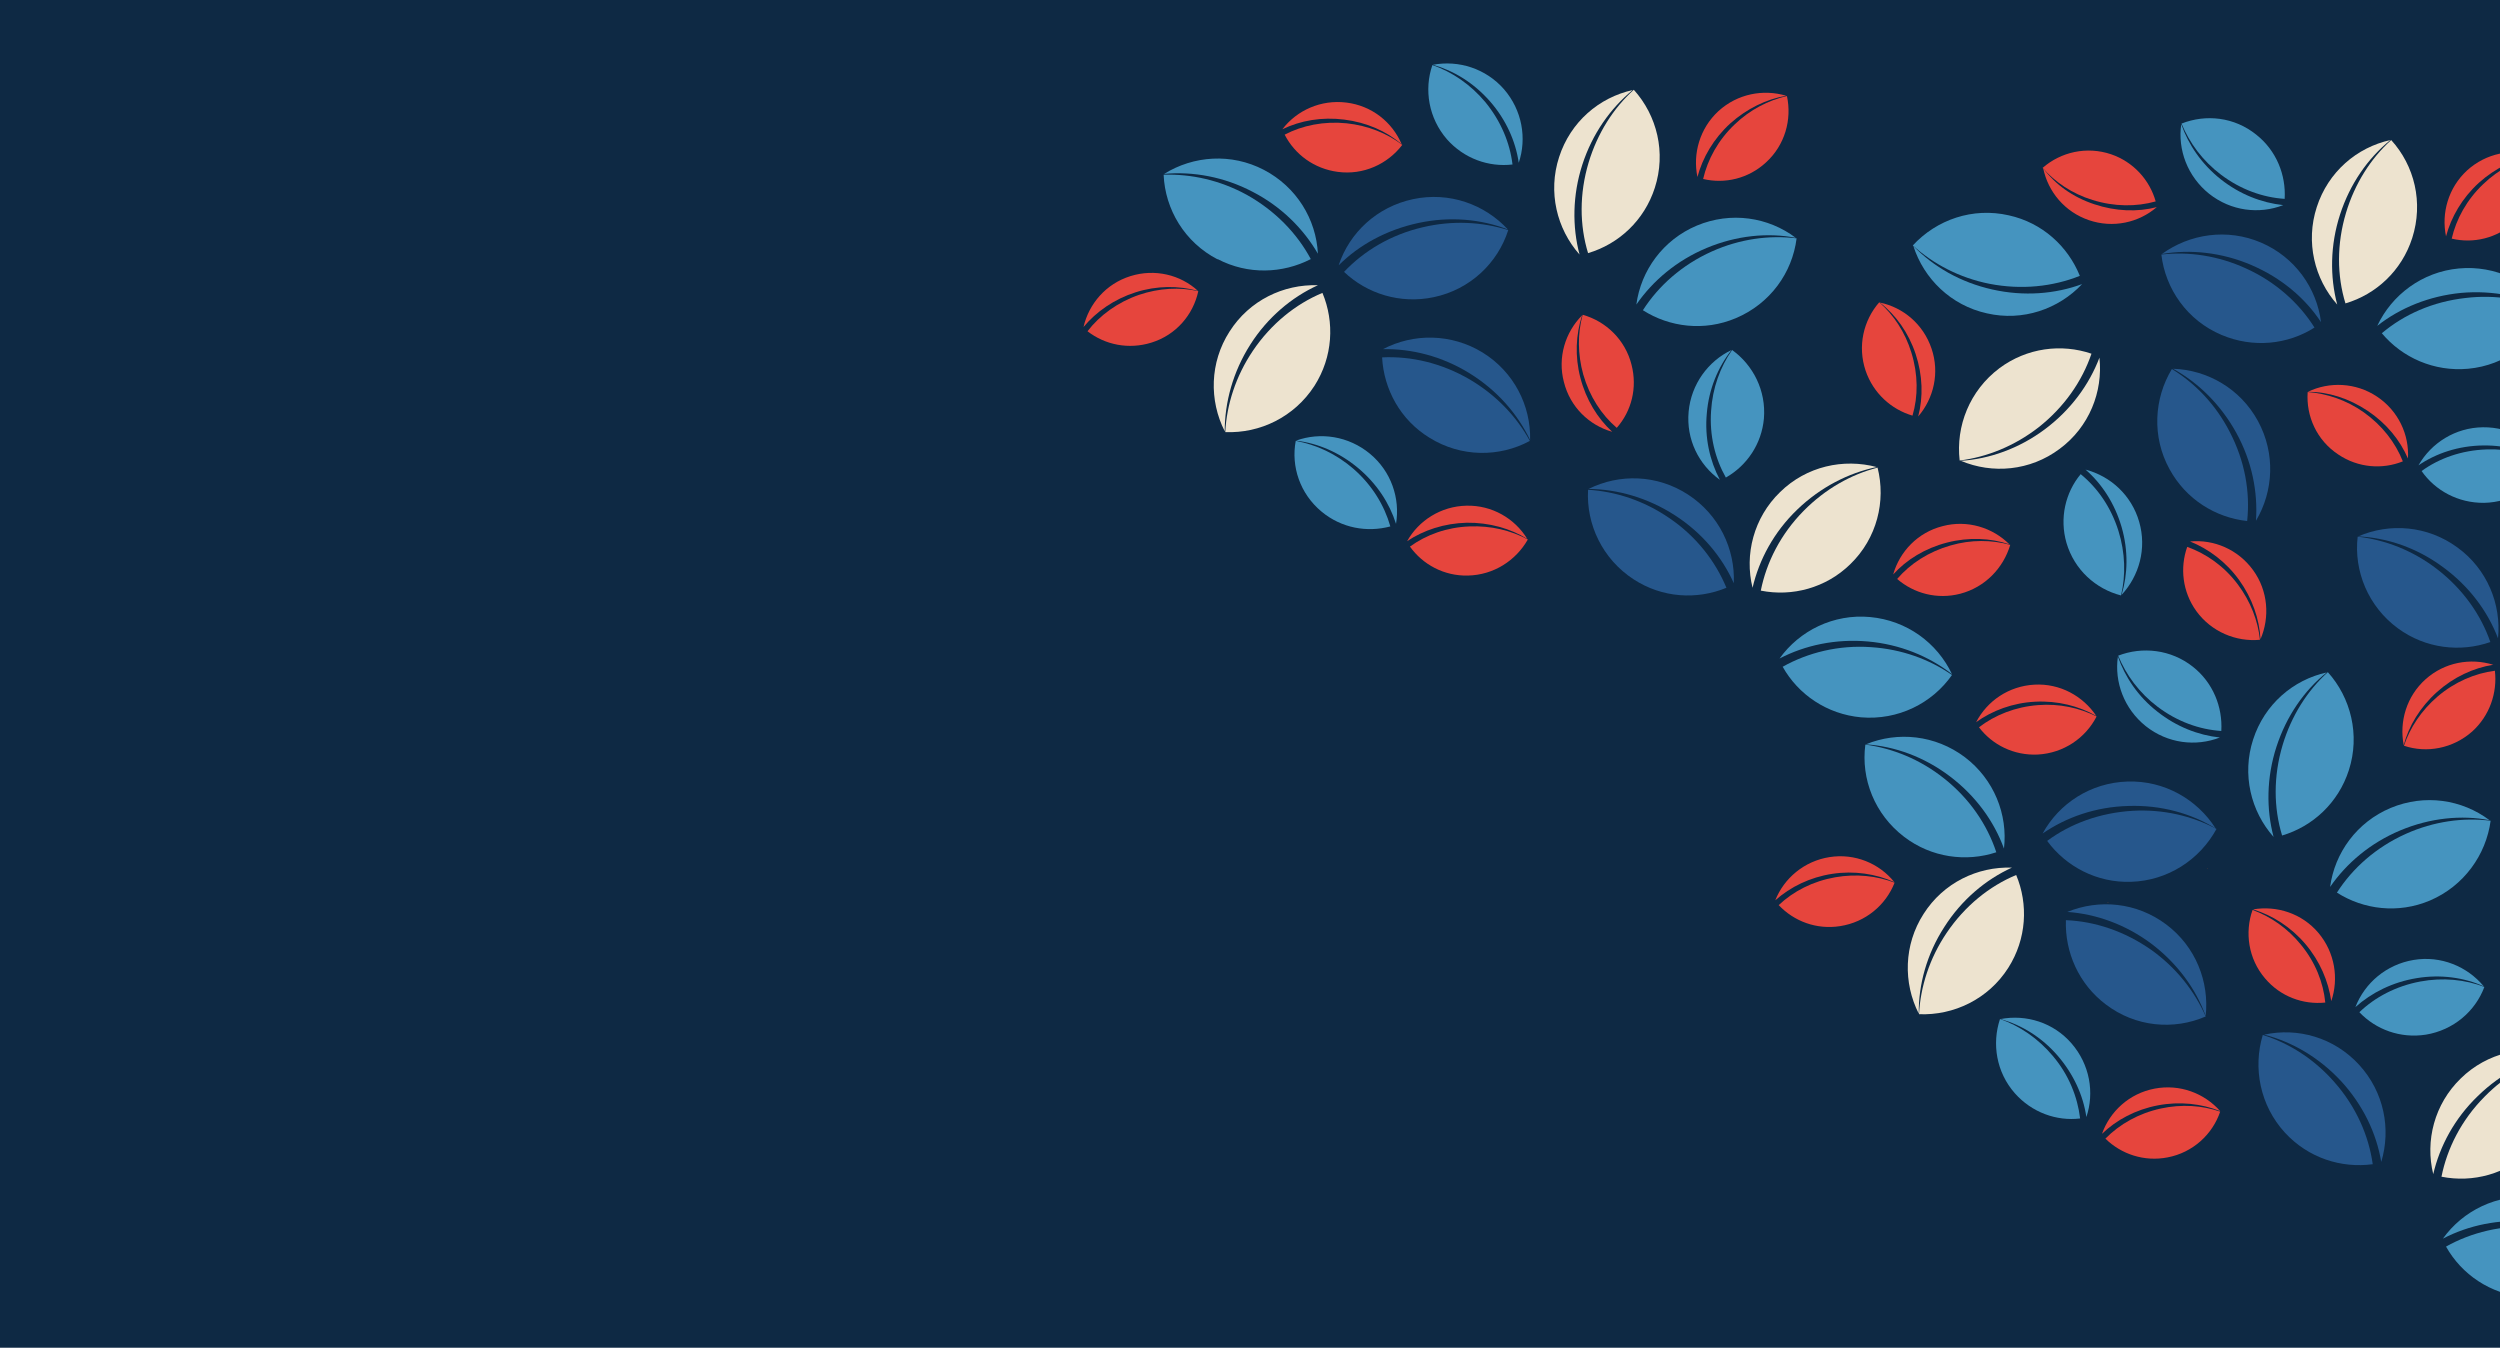 <?xml version="1.0" encoding="UTF-8"?>
<svg xmlns="http://www.w3.org/2000/svg" version="1.1" viewBox="0 0 880 474.4">
  <defs>
    <style>
      .cls-1 {
        fill: #26578c;
      }

      .cls-2 {
        fill: #e6453d;
      }

      .cls-3 {
        fill: #0e2944;
      }

      .cls-4 {
        fill: #eb671b;
      }

      .cls-5 {
        fill: #ede3cf;
      }

      .cls-6 {
        fill: #4594bf;
      }
    </style>
  </defs>
  <!-- Generator: Adobe Illustrator 28.7.1, SVG Export Plug-In . SVG Version: 1.2.0 Build 142)  -->
  <g>
    <g id="Calque_1">
      <rect class="cls-3" x="-17.8" y="-16" width="915" height="512.1"/>
      <path class="cls-4" d="M764.3,130.3c0,0,.2,0,.3.1h-.3Z"/>
      <g>
        <path class="cls-5" d="M719.8,151.1c9.1-6.8,15.6-15.7,19.2-25.2,1.3,12-3.6,24.4-14,32.1-10.4,7.8-23.7,8.9-34.8,4.2,10-.6,20.5-4.3,29.6-11.1Z"/>
        <path class="cls-5" d="M703.8,129.6c9.7-7.2,21.8-8.7,32.4-5.1-3.3,9.7-9.6,18.8-18.6,25.9-8.5,6.6-18.2,10.5-27.8,11.7-1.4-12.1,3.5-24.6,14-32.5Z"/>
      </g>
      <path class="cls-4" d="M799.5,118.2c0,0-.2,0-.3,0h.3Z"/>
      <g>
        <path class="cls-5" d="M823.7,75.5c-3.5,10.8-3.6,21.9-1,31.7-8-9-11.2-22-7.2-34.3,4-12.4,14.1-21,25.9-23.6-7.9,6.4-14.2,15.4-17.7,26.2Z"/>
        <path class="cls-5" d="M849.1,83.8c-3.7,11.5-12.7,19.8-23.5,23-3-9.8-3.1-20.9.2-31.9,3.1-10.3,8.7-19.1,15.9-25.6,8.2,9,11.4,22,7.4,34.5Z"/>
      </g>
      <path class="cls-4" d="M741.9,317.7c0,0,.2,0,.3.1h-.3Z"/>
      <g>
        <path class="cls-5" d="M684.4,326.3c6.1-9.6,14.6-16.7,23.8-20.9-12.1-.4-24.1,5.3-31.1,16.3-7,10.9-7.2,24.3-1.7,35.1-.1-10.2,2.8-20.9,9-30.5Z"/>
        <path class="cls-5" d="M706.9,340.7c6.5-10.2,7.1-22.4,2.8-32.7-9.4,3.9-18.1,10.9-24.5,20.4-6,8.9-9.2,18.9-9.7,28.6,12.2.5,24.4-5.3,31.4-16.3Z"/>
      </g>
      <path class="cls-4" d="M777.1,305.6c0,0-.2.1-.3.1h.3Z"/>
      <g>
        <path class="cls-5" d="M872.2,385.8c-8.2,7.9-13.4,17.6-15.7,27.5-2.9-11.7.4-24.7,9.7-33.7,9.3-9.1,22.3-11.9,34-8.8-10,2-19.8,7-28,15Z"/>
        <path class="cls-5" d="M890.9,404.9c-8.6,8.4-20.5,11.5-31.5,9.3,2-10,7-19.9,15.1-28.1,7.5-7.7,16.7-12.8,26-15.2,3,11.9-.3,24.9-9.6,34Z"/>
      </g>
      <path class="cls-4" d="M497.6,112.7c.1,0,.2,0,.3,0h-.3Z"/>
      <g>
        <path class="cls-5" d="M440.1,121.3c6.1-9.6,14.6-16.7,23.8-20.9-12.1-.4-24.1,5.3-31.1,16.3-7,10.9-7.2,24.3-1.7,35.1,0-10.2,2.9-20.9,9-30.5Z"/>
        <path class="cls-5" d="M462.7,135.8c6.5-10.2,7.1-22.4,2.8-32.7-9.4,3.9-18.1,10.9-24.5,20.4-6,8.9-9.2,18.9-9.7,28.6,12.2.5,24.3-5.3,31.4-16.3Z"/>
      </g>
      <path class="cls-4" d="M532.9,100.6c0,0-.2,0-.3,0h.3Z"/>
      <g>
        <path class="cls-5" d="M557,57.9c-3.5,10.8-3.6,21.9-1,31.7-8-9-11.2-22-7.2-34.3,4-12.4,14.1-21,25.9-23.6-7.8,6.4-14.2,15.4-17.7,26.2Z"/>
        <path class="cls-5" d="M582.5,66.1c-3.7,11.5-12.7,19.8-23.5,23-3-9.8-3.1-20.9.2-31.9,3.1-10.3,8.7-19.1,15.9-25.6,8.2,9.1,11.4,22.1,7.4,34.5Z"/>
      </g>
      <g>
        <path class="cls-5" d="M632.6,179.4c-8.2,7.9-13.4,17.6-15.7,27.5-2.9-11.7.4-24.7,9.7-33.7,9.3-9.1,22.3-11.9,34-8.8-10,2.1-19.8,7.1-28,15Z"/>
        <path class="cls-5" d="M651.3,198.6c-8.6,8.4-20.5,11.5-31.5,9.3,2-10,7-19.9,15.1-28.1,7.6-7.7,16.7-12.8,26-15.2,3,11.8-.2,24.9-9.6,34Z"/>
      </g>
      <g>
        <g>
          <path class="cls-6" d="M701.3,101.9c11.1,2.5,22.1,1.6,31.6-1.9-8.3,8.8-20.9,13.2-33.5,10.3-12.7-2.8-22.2-12.2-25.9-23.7,7.1,7.3,16.6,12.8,27.8,15.3Z"/>
          <path class="cls-6" d="M707.1,75.8c11.8,2.6,20.8,10.9,25,21.3-9.5,3.8-20.5,5-31.8,2.8-10.6-2.1-19.8-7-27-13.5,8.4-9.1,21.1-13.5,33.8-10.6Z"/>
        </g>
        <g>
          <path class="cls-6" d="M746.8,185.5c-2.4-8.2-6.9-15.2-12.7-20.2,8.8,2.3,16.2,9,18.9,18.4s0,19-6.2,25.7c2.2-7.3,2.4-15.6,0-23.9Z"/>
          <path class="cls-6" d="M727.4,191.1c-2.5-8.7-.4-17.7,5-24.2,6,4.9,10.7,11.7,13.3,20,2.4,7.7,2.6,15.6.9,22.7-8.9-2.3-16.4-9-19.2-18.5Z"/>
        </g>
        <g>
          <path class="cls-6" d="M866.3,103.1c-11.3,1.1-21.5,5.3-29.5,11.6,5.1-10.9,15.8-19,28.7-20.2s24.9,4.7,31.9,14.5c-9-4.6-19.8-6.9-31.1-5.9Z"/>
          <path class="cls-6" d="M868.8,129.8c-12,1.1-23.2-3.9-30.4-12.5,7.8-6.6,17.9-11.1,29.4-12.4,10.7-1.3,21,.5,29.8,4.5-5.1,11-15.8,19.2-28.8,20.4Z"/>
        </g>
        <g>
          <path class="cls-6" d="M781.7,63.1c6.7,5.3,14.4,8.3,22,9.1-8.5,3.3-18.4,2.1-26.1-4-7.6-6.1-11.1-15.5-9.8-24.5,2.5,7.2,7.2,14.1,13.9,19.4Z"/>
          <path class="cls-6" d="M794.2,47.4c7.1,5.6,10.5,14.2,10,22.6-7.7-.5-15.5-3.3-22.4-8.5-6.5-4.9-11.1-11.2-13.9-18,8.6-3.4,18.6-2.3,26.3,3.9Z"/>
        </g>
        <g>
          <path class="cls-6" d="M874.1,156.8c-8.6.1-16.5,2.7-22.8,7,4.5-7.9,13-13.3,22.7-13.4,9.8-.1,18.4,5,23.1,12.8-6.5-4.2-14.5-6.5-23-6.4Z"/>
          <path class="cls-6" d="M874.4,177c-9.1.1-17.2-4.3-22-11.2,6.2-4.5,14.1-7.3,22.8-7.6,8.1-.3,15.7,1.6,22.1,5.1-4.6,8-13.1,13.5-22.9,13.7Z"/>
        </g>
        <g>
          <path class="cls-6" d="M686.4,273.3c9.1,6.9,15.5,15.8,19,25.4,1.4-12-3.5-24.4-13.8-32.2-10.4-7.8-23.6-9.1-34.8-4.5,10.2.7,20.5,4.4,29.6,11.3Z"/>
          <path class="cls-6" d="M670.3,294.6c9.6,7.3,21.8,8.9,32.4,5.4-3.2-9.7-9.4-18.9-18.4-26-8.4-6.7-18.1-10.6-27.7-11.9-1.6,12.1,3.3,24.6,13.7,32.5Z"/>
        </g>
        <g>
          <path class="cls-6" d="M724.3,371.6c5.6,6.5,9,14,10.1,21.6,2.9-8.6,1.2-18.5-5.2-25.9s-16-10.3-25-8.6c7.4,2.1,14.5,6.4,20.1,12.9Z"/>
          <path class="cls-6" d="M709.2,384.8c6,6.8,14.7,9.9,23,8.9-.9-7.6-4-15.4-9.6-22-5.2-6.2-11.7-10.6-18.6-13-2.9,8.7-1.3,18.7,5.2,26.1Z"/>
        </g>
        <g>
          <path class="cls-6" d="M844.9,292.3c-10.5,4.4-18.9,11.5-24.7,19.9,1.6-12,9.4-22.8,21.3-27.8,12-5,25.1-3,34.8,4.3-9.9-1.9-20.9-.8-31.4,3.6Z"/>
          <path class="cls-6" d="M855.3,317c-11.1,4.7-23.3,3.2-32.7-2.8,5.5-8.6,13.8-16,24.3-20.7,9.8-4.4,20.2-5.8,29.8-4.6-1.6,12-9.4,23-21.4,28.1Z"/>
        </g>
        <g>
          <path class="cls-6" d="M801.3,262.9c-3.5,10.8-3.6,21.9-1,31.7-8-9-11.2-22-7.2-34.3,4-12.4,14.1-21,25.9-23.6-7.9,6.3-14.2,15.4-17.7,26.2Z"/>
          <path class="cls-6" d="M826.8,271.1c-3.7,11.5-12.7,19.8-23.5,23-3-9.8-3.1-20.9.2-31.9,3.1-10.3,8.7-19.1,15.9-25.6,8.1,9,11.4,22.1,7.4,34.5Z"/>
        </g>
        <g>
          <path class="cls-6" d="M759.4,250.5c6.7,5.3,14.4,8.3,22,9.1-8.5,3.3-18.4,2.1-26.1-4-7.6-6.1-11.1-15.5-9.8-24.5,2.5,7.2,7.1,14.1,13.9,19.4Z"/>
          <path class="cls-6" d="M771.9,234.7c7.1,5.6,10.5,14.2,10,22.6-7.7-.5-15.5-3.3-22.4-8.5-6.5-4.9-11.1-11.2-13.9-18,8.5-3.3,18.6-2.2,26.3,3.9Z"/>
        </g>
        <g>
          <path class="cls-6" d="M891,430c-11.3-1-22.1,1.3-31.1,6,7-9.8,19-15.8,31.9-14.6,12.9,1.2,23.6,9.1,28.8,20.1-8-6.3-18.2-10.5-29.6-11.5Z"/>
          <path class="cls-6" d="M888.6,456.6c-12-1.1-22.1-8-27.6-17.8,8.9-5,19.7-7.7,31.1-6.9,10.8.7,20.6,4.3,28.5,9.8-7,10-19,16.1-32,14.9Z"/>
        </g>
        <g>
          <path class="cls-6" d="M850.7,344.3c-8.5,1.4-15.9,5.1-21.6,10.2,3.3-8.5,10.9-15,20.5-16.6s18.9,2.3,24.7,9.3c-6.9-3.1-15.1-4.3-23.6-2.9Z"/>
          <path class="cls-6" d="M853.9,364.2c-9,1.4-17.6-1.8-23.4-7.9,5.5-5.3,12.9-9.2,21.4-10.8,8-1.5,15.8-.7,22.6,1.9-3.2,8.6-10.9,15.2-20.6,16.8Z"/>
        </g>
        <g>
          <path class="cls-6" d="M440.9,67.5c10.1,5.2,17.9,13,23,21.8-.6-12.1-7.5-23.5-19-29.5s-24.8-5-35.1,1.4c10.1-.9,21,1,31.1,6.3Z"/>
          <path class="cls-6" d="M428.6,91.2c10.7,5.6,22.9,5.1,32.8,0-4.8-9-12.5-17-22.5-22.6-9.5-5.2-19.6-7.4-29.3-7.1.5,12.2,7.4,23.8,19,29.8Z"/>
        </g>
        <g>
          <path class="cls-6" d="M478,164.7c6.6,5.5,11.1,12.4,13.4,19.7,1.5-9-1.7-18.5-9.2-24.7s-17.4-7.7-26-4.6c7.6.9,15.2,4.1,21.8,9.6Z"/>
          <path class="cls-6" d="M465.2,180.1c7,5.8,16,7.4,24.2,5.2-2.1-7.4-6.4-14.5-12.9-20.2-6.1-5.3-13.2-8.6-20.4-9.9-1.7,9,1.5,18.6,9.1,24.9Z"/>
        </g>
        <g>
          <path class="cls-6" d="M600.7,87.3c-10.5,4.4-18.9,11.5-24.7,19.9,1.6-12,9.4-22.8,21.3-27.8,12-5,25.1-3,34.8,4.3-9.9-1.9-20.9-.8-31.4,3.6Z"/>
          <path class="cls-6" d="M611,112c-11.1,4.7-23.3,3.2-32.7-2.8,5.5-8.6,13.8-16,24.3-20.7,9.8-4.4,20.2-5.8,29.8-4.6-1.5,12.1-9.3,23-21.4,28.1Z"/>
        </g>
        <g>
          <path class="cls-6" d="M524.5,35.7c5.6,6.4,9,14,10.1,21.6,2.9-8.6,1.2-18.5-5.2-25.9-6.4-7.3-16-10.3-25-8.6,7.4,2.1,14.4,6.4,20.1,12.9Z"/>
          <path class="cls-6" d="M509.3,49c6,6.8,14.7,9.9,23.1,8.9-.9-7.6-4.1-15.3-9.6-22-5.2-6.2-11.7-10.6-18.6-13-3,8.7-1.3,18.7,5.1,26.1Z"/>
        </g>
        <g>
          <path class="cls-6" d="M657.5,225.8c-11.3-1-22.1,1.3-31.1,6,7-9.8,19-15.8,31.9-14.6s23.6,9.1,28.8,20.1c-8.1-6.3-18.3-10.5-29.6-11.5Z"/>
          <path class="cls-6" d="M655.1,252.5c-12-1.1-22.1-8-27.6-17.8,8.9-5,19.7-7.7,31.1-6.9,10.8.7,20.6,4.3,28.5,9.8-7,10-19,16-32,14.9Z"/>
        </g>
        <g>
          <path class="cls-6" d="M600.8,145.5c-.8,8.5,1,16.6,4.6,23.4-7.4-5.3-11.9-14.2-11-24,.9-9.7,6.9-17.8,15.1-21.7-4.8,6.1-8,13.8-8.7,22.3Z"/>
          <path class="cls-6" d="M620.9,147.3c-.8,9-6,16.6-13.4,20.8-3.8-6.7-5.8-14.8-5.2-23.4.5-8.1,3.2-15.5,7.4-21.5,7.4,5.3,12,14.3,11.2,24.1Z"/>
        </g>
      </g>
      <g>
        <g>
          <path class="cls-1" d="M787.2,152.4c5.5,10,7.6,20.8,6.9,30.9,6.2-10.4,6.9-23.7.7-35.1-6.2-11.4-17.8-18-29.9-18.4,8.9,4.9,16.8,12.6,22.3,22.6Z"/>
          <path class="cls-1" d="M763.7,165.2c5.8,10.6,16.2,17,27.3,18.2,1.1-10.2-.8-21.1-6.1-31.3-4.9-9.6-12.1-17.1-20.4-22.2-6.3,10.4-7.1,23.9-.8,35.3Z"/>
        </g>
        <g>
          <path class="cls-1" d="M792.5,93.3c10.5,4.5,18.9,11.6,24.5,20.1-1.5-12-9.2-22.9-21.1-28-11.9-5.1-25.1-3.1-34.9,4,10-1.7,21-.6,31.5,3.9Z"/>
          <path class="cls-1" d="M782,117.9c11.1,4.7,23.3,3.4,32.7-2.6-5.4-8.6-13.7-16.1-24.1-20.8-9.8-4.5-20.1-6-29.8-4.9,1.4,12.1,9.1,23.2,21.2,28.3Z"/>
        </g>
        <g>
          <path class="cls-1" d="M859.9,199.6c9.2,6.7,15.8,15.6,19.4,25.1,1.2-12-3.8-24.4-14.3-32-10.5-7.7-23.8-8.7-34.9-3.9,10.2.5,20.6,4,29.8,10.8Z"/>
          <path class="cls-1" d="M844.1,221.2c9.7,7.1,21.9,8.5,32.5,4.8-3.3-9.6-9.7-18.7-18.8-25.7-8.6-6.6-18.3-10.3-27.9-11.4-1.4,12.1,3.7,24.6,14.2,32.3Z"/>
        </g>
        <g>
          <path class="cls-1" d="M757.3,332.2c-9.1-6.8-19.5-10.5-29.6-11.2,11.2-4.6,24.4-3.4,34.8,4.4,10.4,7.8,15.2,20.2,13.9,32.2-3.5-9.6-10-18.5-19.1-25.4Z"/>
          <path class="cls-1" d="M741.3,353.6c-9.6-7.2-14.5-18.5-14.1-29.7,10.2.4,20.7,3.9,30.1,10.5,8.8,6.3,15.2,14.5,19.1,23.4-11.3,4.9-24.7,3.7-35.1-4.2Z"/>
        </g>
        <g>
          <path class="cls-1" d="M749.2,283.7c-11.4.3-21.8,3.9-30.2,9.7,5.8-10.6,16.9-17.9,29.9-18.3s24.5,6.3,31,16.5c-8.6-5.3-19.3-8.3-30.7-7.9Z"/>
          <path class="cls-1" d="M750.1,310.4c-12,.4-22.9-5.4-29.5-14.4,8.2-6.1,18.6-9.9,30.1-10.6,10.8-.6,20.9,1.8,29.5,6.4-5.9,10.8-17.1,18.2-30.1,18.6Z"/>
        </g>
        <g>
          <path class="cls-1" d="M824.1,380.6c7.7,8.4,12.4,18.3,14.1,28.4,3.5-11.6,1-24.6-7.8-34.2s-21.6-13.2-33.4-10.6c9.8,2.5,19.3,8,27.1,16.4Z"/>
          <path class="cls-1" d="M804.3,398.7c8.2,8.9,19.8,12.6,30.9,11.1-1.4-10.1-5.9-20.3-13.5-28.9-7.1-8.1-15.9-13.7-25.2-16.6-3.5,11.6-1,24.8,7.8,34.4Z"/>
        </g>
        <g>
          <path class="cls-1" d="M517.3,131.4c-9.7-6-20.4-8.7-30.5-8.5,10.7-5.6,24-5.6,35.1,1.2,11,6.8,17,18.7,16.7,30.8-4.4-9.2-11.6-17.5-21.3-23.5Z"/>
          <path class="cls-1" d="M503.2,154.1c-10.3-6.3-16.1-17.1-16.7-28.3,10.2-.5,21,2,30.9,7.8,9.3,5.5,16.5,13.1,21.1,21.6-10.7,5.8-24.2,5.8-35.3-1.1Z"/>
        </g>
        <g>
          <path class="cls-1" d="M499.2,78.5c-11.1,2.4-20.8,7.7-28,14.9,3.8-11.5,13.5-20.6,26.2-23.3s25.2,1.8,33.4,10.7c-9.5-3.7-20.5-4.7-31.6-2.3Z"/>
          <path class="cls-1" d="M504.7,104.6c-11.8,2.5-23.5-1.2-31.6-8.9,7-7.4,16.5-13.1,27.7-15.7,10.5-2.5,20.9-1.9,30.1,1-3.7,11.6-13.4,20.9-26.2,23.6Z"/>
        </g>
        <g>
          <path class="cls-1" d="M589.6,181.4c9.6,6.2,16.6,14.7,20.7,23.9.5-12.1-5.2-24.1-16.1-31.2-10.9-7.1-24.2-7.4-35-2,10.2.1,20.8,3.1,30.4,9.3Z"/>
          <path class="cls-1" d="M575,203.9c10.1,6.6,22.3,7.3,32.7,3-3.9-9.4-10.7-18.2-20.2-24.6-8.9-6.1-18.8-9.3-28.5-9.9-.7,12.2,5.1,24.4,16,31.5Z"/>
        </g>
      </g>
      <g>
        <g>
          <path class="cls-2" d="M674.3,124.6c2.5,7.5,2.7,15.2.9,22,5.5-6.4,7.6-15.4,4.7-23.9-2.9-8.6-10-14.5-18.2-16.2,5.6,4.3,10.1,10.6,12.6,18.1Z"/>
          <path class="cls-2" d="M656.7,130.5c2.7,7.9,9,13.6,16.5,15.8,2-6.8,2-14.5-.4-22.2-2.2-7.2-6.2-13.2-11.3-17.7-5.6,6.4-7.7,15.5-4.8,24.1Z"/>
        </g>
        <g>
          <path class="cls-2" d="M788.2,204.2c-4.6-6.4-10.8-11-17.3-13.6,8.4-.8,16.9,2.8,22.2,10.1s5.9,16.6,2.6,24.3c-.4-7.1-2.9-14.4-7.5-20.8Z"/>
          <path class="cls-2" d="M773.1,215.1c-4.9-6.8-5.8-15.3-3.2-22.6,6.7,2.4,13,6.8,17.8,13.2,4.5,6,7.1,12.8,7.8,19.5-8.4.8-17.1-2.8-22.4-10.1Z"/>
        </g>
        <g>
          <path class="cls-2" d="M872.5,64.4c-5.8,5.3-9.7,12-11.5,18.8-1.7-8.2.8-17.1,7.4-23.2,6.7-6.1,15.8-7.8,23.8-5.4-6.9,1.2-13.8,4.5-19.7,9.8Z"/>
          <path class="cls-2" d="M885.1,78.2c-6.2,5.7-14.5,7.6-22.1,5.8,1.6-6.9,5.3-13.7,11.1-19.2,5.4-5.2,11.9-8.5,18.4-10,1.8,8.2-.7,17.2-7.4,23.4Z"/>
        </g>
        <g>
          <path class="cls-2" d="M737.2,71.9c7.5,2.5,15.2,2.8,22,1-6.4,5.5-15.4,7.5-23.9,4.6s-14.4-10-16.1-18.3c4.2,5.7,10.4,10.2,18,12.7Z"/>
          <path class="cls-2" d="M743.1,54.3c7.9,2.7,13.6,9.1,15.7,16.6-6.8,1.9-14.5,1.9-22.2-.5-7.2-2.2-13.2-6.3-17.6-11.3,6.4-5.6,15.5-7.7,24.1-4.8Z"/>
        </g>
        <g>
          <path class="cls-2" d="M833.4,144.6c6.6,4.4,11.4,10.3,14.2,16.8.5-8.4-3.4-16.8-10.9-21.8s-16.8-5.3-24.3-1.7c7.1,0,14.4,2.3,21,6.7Z"/>
          <path class="cls-2" d="M823.1,160c7,4.7,15.5,5.3,22.7,2.4-2.6-6.6-7.3-12.7-13.8-17.3-6.1-4.3-13-6.6-19.7-7.1-.6,8.5,3.2,17,10.8,22Z"/>
        </g>
        <g>
          <path class="cls-2" d="M644.9,307.6c-7.8,1.2-14.7,4.6-20,9.3,3.1-7.8,10.2-13.8,19.1-15.2,8.9-1.4,17.5,2.2,22.8,8.8-6.5-2.9-14.1-4.1-21.9-2.9Z"/>
          <path class="cls-2" d="M647.7,326c-8.3,1.3-16.2-1.7-21.6-7.4,5.2-4.9,12-8.4,19.9-9.8,7.4-1.3,14.6-.5,20.9,1.9-3.1,7.9-10.2,13.9-19.2,15.3Z"/>
        </g>
        <g>
          <path class="cls-2" d="M759.5,389.1c-7.8,1.5-14.5,5.1-19.6,10,2.8-7.9,9.6-14.2,18.5-15.9,8.9-1.7,17.5,1.6,23.1,7.9-6.6-2.6-14.2-3.5-22-2Z"/>
          <path class="cls-2" d="M763,407.4c-8.2,1.6-16.3-1.1-21.9-6.6,5-5.1,11.7-8.9,19.5-10.6,7.3-1.6,14.6-1.1,20.9,1.1-2.7,8-9.6,14.4-18.5,16.1Z"/>
        </g>
        <g>
          <path class="cls-2" d="M857.8,243.6c5.9-5.3,12.9-8.5,19.8-9.6-8-2.5-17.1-.9-23.8,5.1s-9.3,14.9-7.7,23.2c1.8-6.8,5.8-13.4,11.7-18.7Z"/>
          <path class="cls-2" d="M870.2,257.5c6.2-5.6,8.9-13.7,8-21.4-7,.9-14.1,3.9-20.2,9.1-5.7,4.9-9.7,11-11.8,17.3,8,2.7,17.2,1,24-5Z"/>
        </g>
        <g>
          <path class="cls-2" d="M716.4,247c-7.9.4-15.1,3.1-20.8,7.2,3.9-7.5,11.5-12.7,20.5-13.2s17.1,4,21.8,11c-6.2-3.5-13.6-5.4-21.5-5Z"/>
          <path class="cls-2" d="M717.3,265.6c-8.4.4-16-3.4-20.7-9.6,5.6-4.3,12.8-7.2,20.8-7.8,7.5-.6,14.6,1,20.6,4-3.9,7.6-11.6,12.9-20.7,13.4Z"/>
        </g>
        <g>
          <path class="cls-2" d="M811.5,332.3c5.1,6,8.1,13.1,9.1,20.1,2.7-7.9,1.3-17.1-4.5-24s-14.7-9.7-23-8.3c6.8,2.1,13.3,6.2,18.4,12.2Z"/>
          <path class="cls-2" d="M797.3,344.4c5.4,6.4,13.4,9.3,21.2,8.5-.7-7.1-3.5-14.2-8.6-20.4-4.7-5.8-10.7-9.9-17-12.2-2.8,7.9-1.5,17.2,4.4,24.1Z"/>
        </g>
        <g>
          <path class="cls-2" d="M399.7,102.9c-7.5,2.4-13.8,6.8-18.3,12.2,1.9-8.2,7.9-15.2,16.5-17.9,8.6-2.7,17.6-.5,23.8,5.2-6.8-1.9-14.5-1.9-22,.5Z"/>
          <path class="cls-2" d="M405.3,120.6c-8,2.5-16.3.8-22.5-4,4.3-5.6,10.6-10.2,18.1-12.8,7.1-2.4,14.3-2.8,20.9-1.3-1.8,8.3-7.8,15.4-16.5,18.1Z"/>
        </g>
        <g>
          <path class="cls-2" d="M516.3,184c-7.9.2-15.2,2.6-21,6.5,4.1-7.3,11.9-12.3,20.9-12.5,9-.2,17,4.5,21.4,11.7-6-3.7-13.4-5.8-21.3-5.7Z"/>
          <path class="cls-2" d="M516.7,202.6c-8.4.2-15.9-3.9-20.4-10.2,5.8-4.2,13-6.8,21-7.1,7.5-.3,14.5,1.4,20.5,4.6-4.2,7.4-12,12.5-21.1,12.7Z"/>
        </g>
        <g>
          <path class="cls-2" d="M609,43.5c-5.8,5.3-9.7,12-11.5,18.8-1.7-8.2.8-17.1,7.4-23.2,6.7-6.1,15.8-7.8,23.8-5.4-6.9,1.2-13.8,4.5-19.7,9.8Z"/>
          <path class="cls-2" d="M621.6,57.2c-6.2,5.7-14.5,7.6-22.1,5.8,1.6-6.9,5.3-13.7,11.1-19.2,5.4-5.2,11.9-8.5,18.4-10,1.8,8.3-.7,17.3-7.4,23.4Z"/>
        </g>
        <g>
          <path class="cls-2" d="M473.2,42.1c-7.9-1-15.4.3-21.8,3.4,5.1-6.7,13.6-10.5,22.5-9.4,9,1.1,16.2,6.9,19.5,14.7-5.3-4.6-12.3-7.7-20.2-8.7Z"/>
          <path class="cls-2" d="M470.9,60.5c-8.3-1.1-15.1-6.1-18.7-13.1,6.3-3.3,13.9-4.8,21.8-4,7.5.8,14.2,3.5,19.6,7.6-5.2,6.8-13.7,10.7-22.7,9.5Z"/>
        </g>
        <g>
          <path class="cls-2" d="M685.3,191c-7.7,2-14.2,6-18.9,11.2,2.3-8.1,8.7-14.8,17.4-17,8.7-2.3,17.6.5,23.5,6.4-6.6-2.2-14.3-2.6-22-.6Z"/>
          <path class="cls-2" d="M690,209c-8.1,2.1-16.3-.1-22.2-5.2,4.6-5.4,11.1-9.6,18.8-11.8,7.2-2.1,14.5-2,21-.2-2.4,8.1-8.8,14.9-17.6,17.2Z"/>
        </g>
        <g>
          <path class="cls-2" d="M556.3,133c2,7.7,6,14.2,11.2,19-8.1-2.3-14.8-8.7-17-17.5-2.3-8.7.5-17.6,6.4-23.5-2.2,6.7-2.6,14.4-.6,22Z"/>
          <path class="cls-2" d="M574.3,128.4c2.1,8.1,0,16.3-5.2,22.2-5.4-4.6-9.6-11.1-11.8-18.8-2-7.2-2-14.5-.2-21,8.2,2.3,15,8.8,17.2,17.6Z"/>
        </g>
      </g>
    </g>
  </g>
</svg>